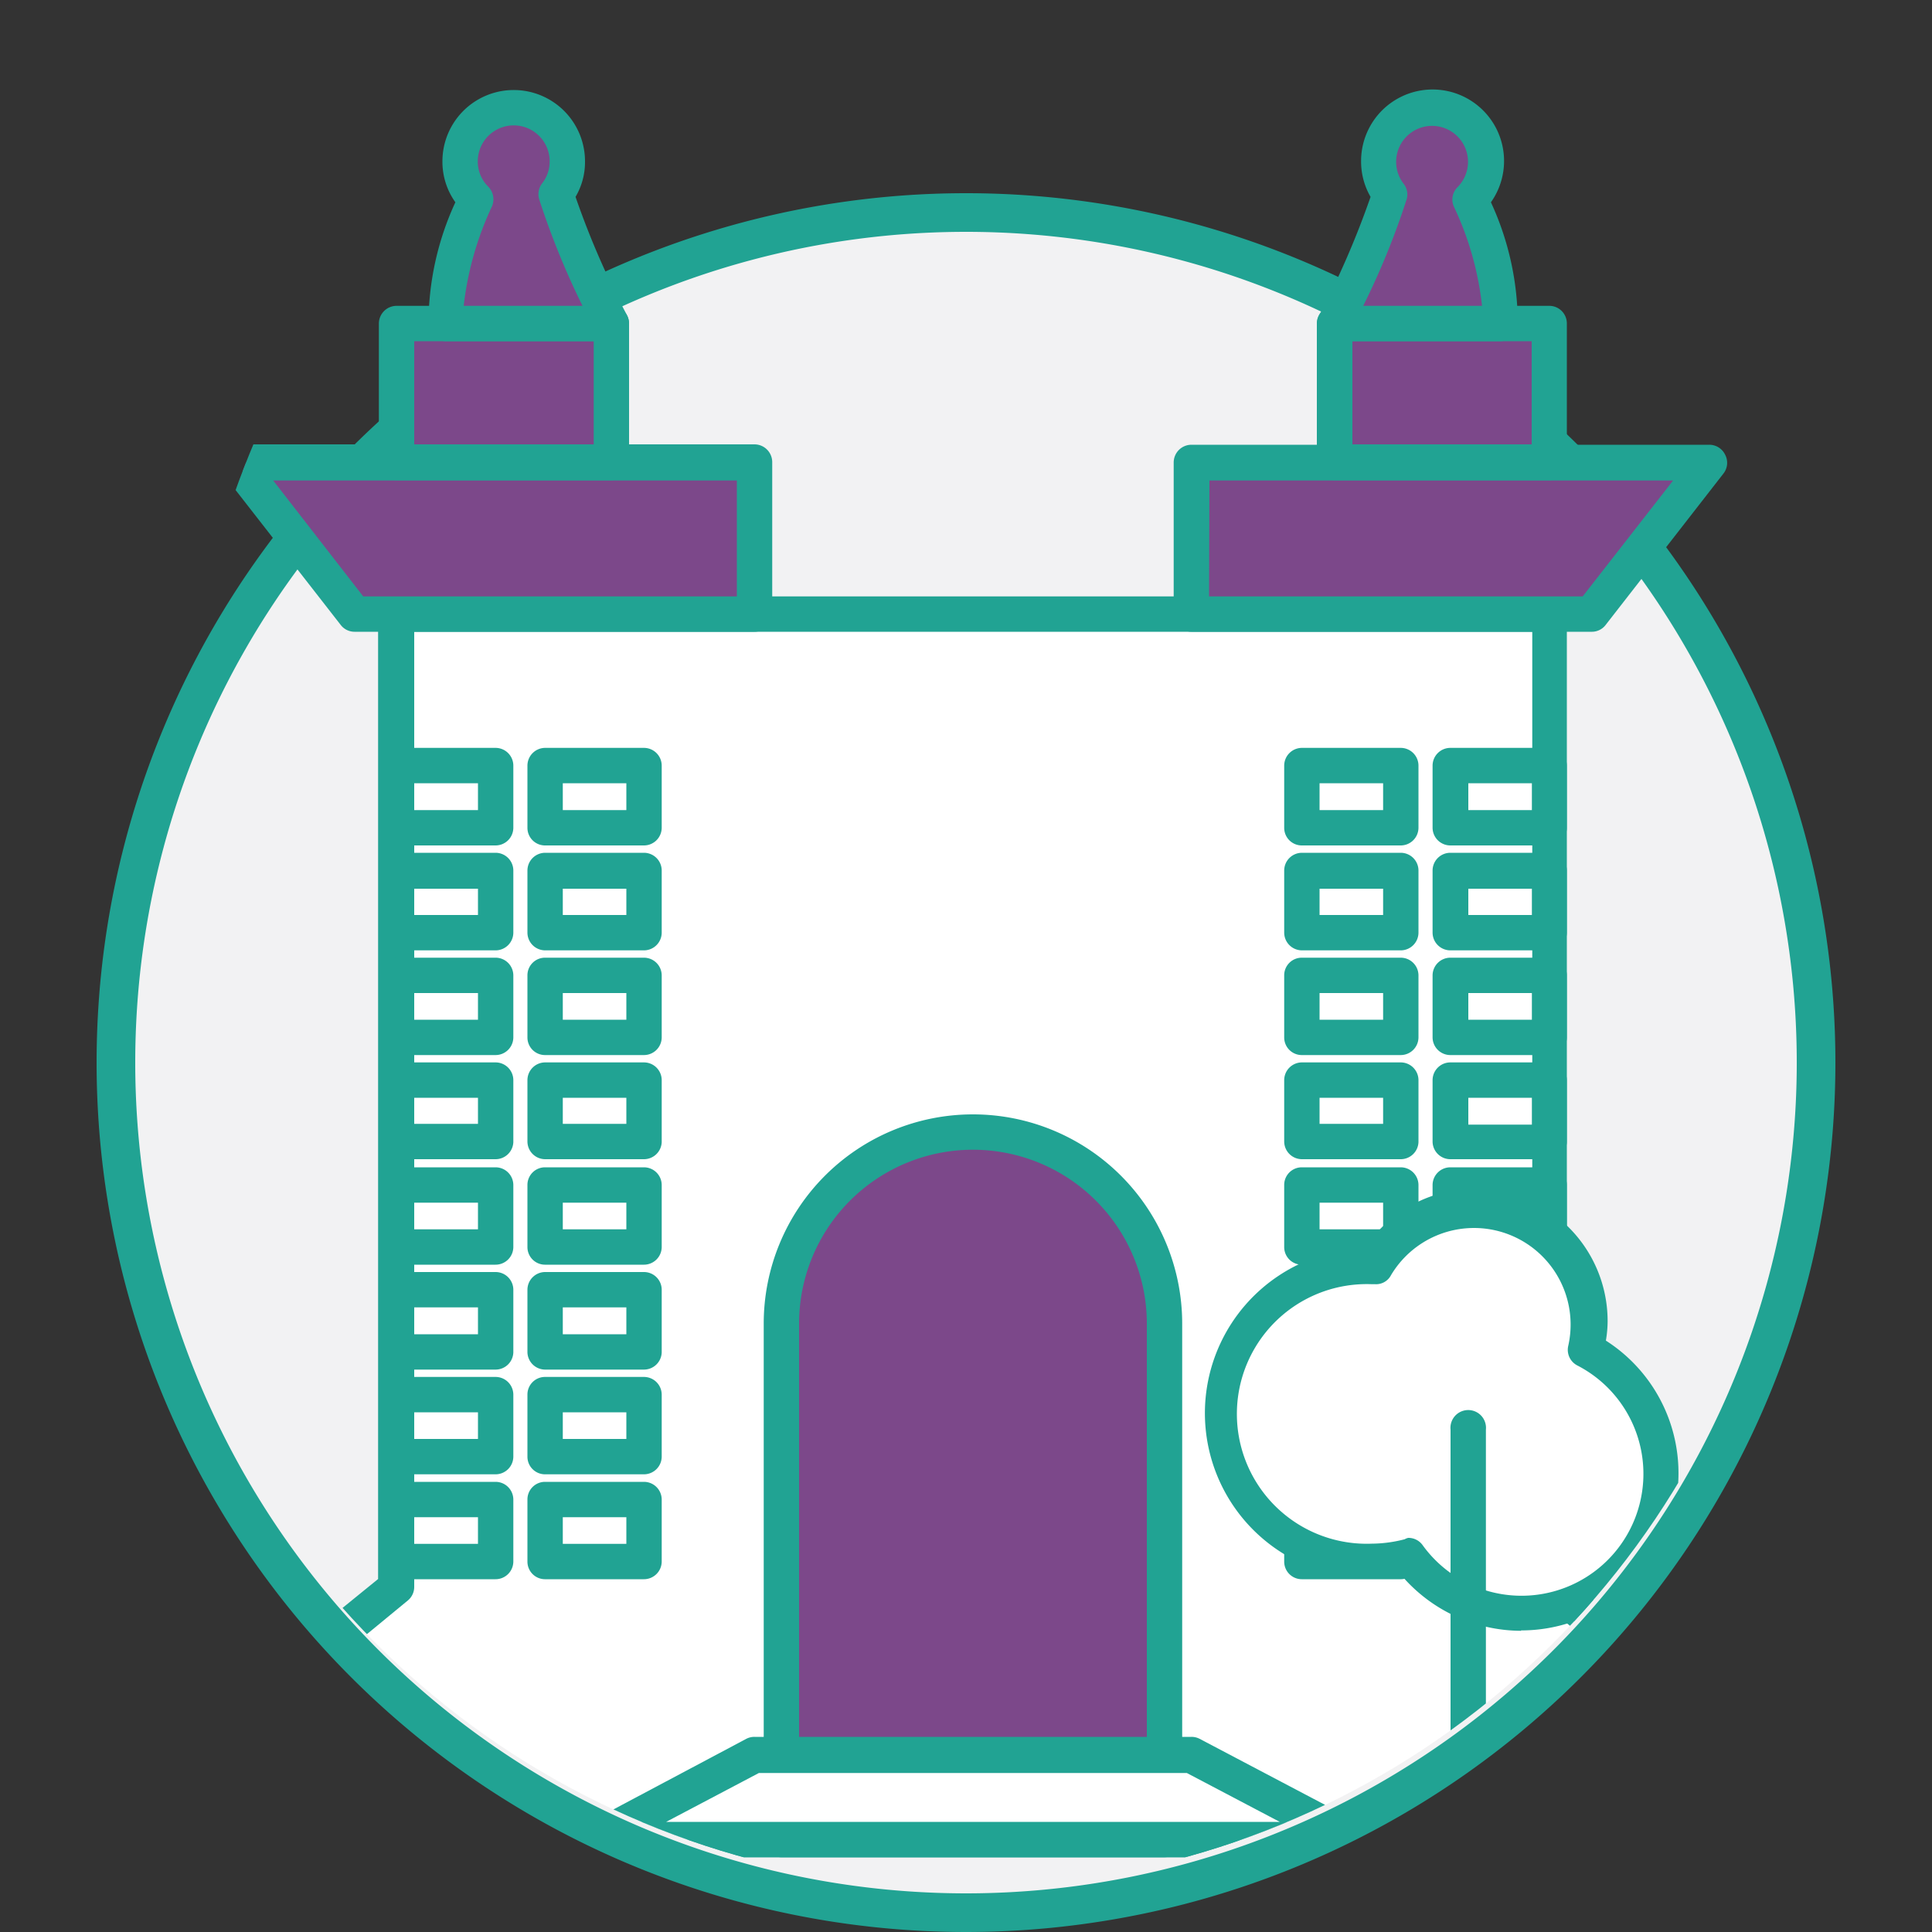<svg id="a060b455-70ca-48ad-a241-7f9e85534668" data-name="Layer 1" xmlns="http://www.w3.org/2000/svg" xmlns:xlink="http://www.w3.org/1999/xlink" viewBox="0 0 100 100"><rect x="0" y="0" width="100" height="100" fill="#333333" stroke="none"/><defs><style>.be6be7dd-e984-422e-bae8-54ae39611228{fill:none;}.ec0d633f-4895-4da5-b89e-6ec7c59823f0{fill:#f2f2f3;}.af8d4110-d723-4625-a4ee-5a2cfdb1f382{fill:#21a393;}.f10ca4f4-9b12-475c-bf0b-c16afec450e9{clip-path:url(#af51fd2c-0541-4799-8898-8f4af1a99da6);}.fef4f0b1-89a7-4670-8823-5d6e7cd170ac{fill:#010101;}.a48d5bd1-95fa-4adc-8770-2f2303de83d6{fill:#fff;}.f9bb1477-827d-4f1a-8701-6f1ac9ec0275{fill:#7c488a;}</style><clipPath id="af51fd2c-0541-4799-8898-8f4af1a99da6"><path class="be6be7dd-e984-422e-bae8-54ae39611228" d="M93,54.73a43.08,43.08,0,1,1-86.16-.27,41.39,41.39,0,0,1,4.3-18.06C7.25,29,22,4.12,28.16,1.89,30.36,1.55,47.66.67,50,.67c2.12,0,12.8-.19,18-.24.12,0,.5,3.21.56,3.11C69.35,2.19,82.31,1,82.8,1.72c13.11,2.27,10.29,13,4.51,31.9A42.45,42.45,0,0,1,93,54.73Z"/></clipPath></defs><title>strasbourg</title><circle class="ec0d633f-4895-4da5-b89e-6ec7c59823f0" cx="49.83" cy="55.18" r="43.89"/><path class="af8d4110-d723-4625-a4ee-5a2cfdb1f382" d="M50,12A43,43,0,1,1,7,55,43,43,0,0,1,50,12m0-2A45,45,0,1,0,95,55,45,45,0,0,0,50,10Z"/><g class="f10ca4f4-9b12-475c-bf0b-c16afec450e9"><path class="fef4f0b1-89a7-4670-8823-5d6e7cd170ac" d="M1.38,92H-16.35V76.58l8.87-8.87,8.86,8.87Zm-15.75-2H-.59V77.4l-6.89-6.89-6.89,6.88Z"/><polygon class="fef4f0b1-89a7-4670-8823-5d6e7cd170ac" points="-17.67 80.69 -19.07 79.3 -7.48 67.71 4.05 79.24 2.65 80.64 -7.48 70.51 -17.67 80.69"/><polygon class="a48d5bd1-95fa-4adc-8770-2f2303de83d6" points="80.19 82.13 80.19 31.78 20.53 31.78 20.53 82.13 17.04 84.97 17.04 95.21 83.67 95.21 83.67 84.97 80.19 82.13"/><path class="af8d4110-d723-4625-a4ee-5a2cfdb1f382" d="M83.68,96.13H17a.92.92,0,0,1-.91-.92V85a.91.91,0,0,1,.33-.71l3.15-2.56V31.78a.92.92,0,0,1,.92-.91H80.19a.91.91,0,0,1,.91.91V81.7l3.15,2.56a.89.89,0,0,1,.34.71V95.21A.92.92,0,0,1,83.68,96.13ZM18,94.3h64.8V85.4l-3.15-2.56a.92.92,0,0,1-.34-.71V32.7H21.44V82.13a.91.91,0,0,1-.33.71L18,85.4Z"/><path class="f9bb1477-827d-4f1a-8701-6f1ac9ec0275" d="M50.36,58.59a9.92,9.92,0,0,0-9.92,9.92v26.7H60.28V68.51A9.92,9.92,0,0,0,50.36,58.59Z"/><path class="af8d4110-d723-4625-a4ee-5a2cfdb1f382" d="M60.28,96.13H40.44a.91.91,0,0,1-.91-.92V68.51a10.83,10.83,0,1,1,21.66,0v26.7A.92.92,0,0,1,60.28,96.13ZM41.36,94.3h18V68.51a9,9,0,0,0-18,0Z"/><polygon class="a48d5bd1-95fa-4adc-8770-2f2303de83d6" points="61.66 90.85 39.05 90.85 30.77 95.21 69.94 95.21 61.66 90.85"/><path class="af8d4110-d723-4625-a4ee-5a2cfdb1f382" d="M69.94,96.13H30.77a.92.92,0,0,1-.42-1.73L38.63,90a.91.91,0,0,1,.43-.1h22.6a.91.91,0,0,1,.43.1l8.28,4.36a.92.92,0,0,1-.43,1.73ZM34.48,94.3H66.24l-4.81-2.53H39.28Z"/><rect class="a48d5bd1-95fa-4adc-8770-2f2303de83d6" x="20.53" y="39.63" width="5.12" height="3.22"/><path class="af8d4110-d723-4625-a4ee-5a2cfdb1f382" d="M25.65,43.76H20.53a.92.92,0,0,1-.92-.91V39.63a.92.92,0,0,1,.92-.92h5.12a.92.92,0,0,1,.92.92v3.22A.92.92,0,0,1,25.65,43.76Zm-4.21-1.83h3.3V40.54h-3.3Z"/><rect class="a48d5bd1-95fa-4adc-8770-2f2303de83d6" x="28.21" y="39.63" width="5.12" height="3.22"/><path class="af8d4110-d723-4625-a4ee-5a2cfdb1f382" d="M33.33,43.76H28.21a.91.91,0,0,1-.91-.91V39.63a.92.92,0,0,1,.91-.92h5.12a.92.92,0,0,1,.92.92v3.22A.92.92,0,0,1,33.33,43.76Zm-4.2-1.83h3.29V40.54H29.13Z"/><rect class="a48d5bd1-95fa-4adc-8770-2f2303de83d6" x="20.53" y="45.06" width="5.12" height="3.22"/><path class="af8d4110-d723-4625-a4ee-5a2cfdb1f382" d="M25.65,49.19H20.53a.92.92,0,0,1-.92-.92V45.06a.92.92,0,0,1,.92-.92h5.12a.92.92,0,0,1,.92.92v3.21A.92.92,0,0,1,25.65,49.19Zm-4.21-1.83h3.3V46h-3.3Z"/><rect class="a48d5bd1-95fa-4adc-8770-2f2303de83d6" x="28.21" y="45.06" width="5.12" height="3.22"/><path class="af8d4110-d723-4625-a4ee-5a2cfdb1f382" d="M33.33,49.19H28.21a.92.92,0,0,1-.91-.92V45.06a.92.92,0,0,1,.91-.92h5.12a.92.92,0,0,1,.92.92v3.21A.92.92,0,0,1,33.33,49.19Zm-4.2-1.83h3.29V46H29.13Z"/><rect class="a48d5bd1-95fa-4adc-8770-2f2303de83d6" x="20.53" y="50.48" width="5.12" height="3.22"/><path class="af8d4110-d723-4625-a4ee-5a2cfdb1f382" d="M25.65,54.61H20.53a.92.92,0,0,1-.92-.91V50.48a.92.92,0,0,1,.92-.91h5.12a.92.92,0,0,1,.92.91V53.7A.92.92,0,0,1,25.65,54.61Zm-4.21-1.83h3.3V51.4h-3.3Z"/><rect class="a48d5bd1-95fa-4adc-8770-2f2303de83d6" x="28.21" y="50.48" width="5.12" height="3.22"/><path class="af8d4110-d723-4625-a4ee-5a2cfdb1f382" d="M33.33,54.61H28.21a.91.91,0,0,1-.91-.91V50.48a.91.91,0,0,1,.91-.91h5.12a.92.92,0,0,1,.92.91V53.7A.92.92,0,0,1,33.33,54.61Zm-4.2-1.83h3.29V51.4H29.13Z"/><rect class="a48d5bd1-95fa-4adc-8770-2f2303de83d6" x="20.53" y="55.91" width="5.12" height="3.22"/><path class="af8d4110-d723-4625-a4ee-5a2cfdb1f382" d="M25.65,60H20.53a.92.92,0,0,1-.92-.92V55.91a.92.92,0,0,1,.92-.92h5.12a.92.92,0,0,1,.92.92v3.21A.92.92,0,0,1,25.65,60Zm-4.21-1.83h3.3V56.82h-3.3Z"/><rect class="a48d5bd1-95fa-4adc-8770-2f2303de83d6" x="28.21" y="55.91" width="5.12" height="3.22"/><path class="af8d4110-d723-4625-a4ee-5a2cfdb1f382" d="M33.33,60H28.21a.92.92,0,0,1-.91-.92V55.91a.92.92,0,0,1,.91-.92h5.12a.92.92,0,0,1,.92.92v3.21A.92.92,0,0,1,33.33,60Zm-4.2-1.83h3.29V56.82H29.13Z"/><rect class="a48d5bd1-95fa-4adc-8770-2f2303de83d6" x="20.53" y="61.33" width="5.12" height="3.22"/><path class="af8d4110-d723-4625-a4ee-5a2cfdb1f382" d="M25.65,65.46H20.53a.92.92,0,0,1-.92-.91V61.33a.92.92,0,0,1,.92-.91h5.12a.92.92,0,0,1,.92.91v3.22A.92.92,0,0,1,25.65,65.46Zm-4.21-1.83h3.3V62.25h-3.3Z"/><rect class="a48d5bd1-95fa-4adc-8770-2f2303de83d6" x="28.21" y="61.33" width="5.12" height="3.22"/><path class="af8d4110-d723-4625-a4ee-5a2cfdb1f382" d="M33.33,65.46H28.21a.91.91,0,0,1-.91-.91V61.33a.91.91,0,0,1,.91-.91h5.12a.92.92,0,0,1,.92.91v3.22A.92.92,0,0,1,33.33,65.46Zm-4.2-1.83h3.29V62.25H29.13Z"/><rect class="a48d5bd1-95fa-4adc-8770-2f2303de83d6" x="20.53" y="66.76" width="5.12" height="3.22"/><path class="af8d4110-d723-4625-a4ee-5a2cfdb1f382" d="M25.65,70.89H20.53a.92.92,0,0,1-.92-.92V66.76a.92.92,0,0,1,.92-.92h5.12a.92.92,0,0,1,.92.92V70A.92.92,0,0,1,25.65,70.89Zm-4.21-1.83h3.3V67.67h-3.3Z"/><rect class="a48d5bd1-95fa-4adc-8770-2f2303de83d6" x="28.21" y="66.76" width="5.12" height="3.22"/><path class="af8d4110-d723-4625-a4ee-5a2cfdb1f382" d="M33.33,70.89H28.21A.92.92,0,0,1,27.3,70V66.76a.92.92,0,0,1,.91-.92h5.12a.92.92,0,0,1,.92.92V70A.92.92,0,0,1,33.33,70.89Zm-4.2-1.83h3.29V67.67H29.13Z"/><rect class="a48d5bd1-95fa-4adc-8770-2f2303de83d6" x="20.53" y="72.18" width="5.12" height="3.22"/><path class="af8d4110-d723-4625-a4ee-5a2cfdb1f382" d="M25.65,76.31H20.53a.92.92,0,0,1-.92-.91V72.18a.92.92,0,0,1,.92-.91h5.12a.92.92,0,0,1,.92.91V75.4A.92.92,0,0,1,25.65,76.31Zm-4.21-1.83h3.3V73.1h-3.3Z"/><rect class="a48d5bd1-95fa-4adc-8770-2f2303de83d6" x="28.21" y="72.18" width="5.12" height="3.22"/><path class="af8d4110-d723-4625-a4ee-5a2cfdb1f382" d="M33.33,76.31H28.21a.91.91,0,0,1-.91-.91V72.18a.91.91,0,0,1,.91-.91h5.12a.92.92,0,0,1,.92.91V75.4A.92.92,0,0,1,33.33,76.31Zm-4.2-1.83h3.29V73.1H29.13Z"/><rect class="a48d5bd1-95fa-4adc-8770-2f2303de83d6" x="20.53" y="77.61" width="5.12" height="3.22"/><path class="af8d4110-d723-4625-a4ee-5a2cfdb1f382" d="M25.65,81.74H20.53a.92.92,0,0,1-.92-.91V77.61a.92.92,0,0,1,.92-.91h5.12a.92.92,0,0,1,.92.91v3.22A.92.92,0,0,1,25.65,81.74Zm-4.21-1.83h3.3V78.53h-3.3Z"/><rect class="a48d5bd1-95fa-4adc-8770-2f2303de83d6" x="28.21" y="77.61" width="5.12" height="3.22"/><path class="af8d4110-d723-4625-a4ee-5a2cfdb1f382" d="M33.33,81.74H28.21a.91.91,0,0,1-.91-.91V77.61a.91.91,0,0,1,.91-.91h5.12a.92.92,0,0,1,.92.91v3.22A.92.92,0,0,1,33.33,81.74Zm-4.2-1.83h3.29V78.53H29.13Z"/><rect class="a48d5bd1-95fa-4adc-8770-2f2303de83d6" x="75.07" y="39.63" width="5.12" height="3.22" transform="translate(155.25 82.47) rotate(180)"/><path class="af8d4110-d723-4625-a4ee-5a2cfdb1f382" d="M80.19,43.76H75.07a.92.92,0,0,1-.92-.91V39.63a.92.92,0,0,1,.92-.92h5.12a.92.92,0,0,1,.91.92v3.22A.91.91,0,0,1,80.19,43.76ZM76,41.93h3.29V40.54H76Z"/><rect class="a48d5bd1-95fa-4adc-8770-2f2303de83d6" x="67.38" y="39.63" width="5.12" height="3.22" transform="translate(139.89 82.47) rotate(180)"/><path class="af8d4110-d723-4625-a4ee-5a2cfdb1f382" d="M72.5,43.76H67.38a.91.91,0,0,1-.91-.91V39.63a.92.92,0,0,1,.91-.92H72.5a.92.92,0,0,1,.92.92v3.22A.92.92,0,0,1,72.5,43.76Zm-4.2-1.83h3.29V40.54H68.3Z"/><rect class="a48d5bd1-95fa-4adc-8770-2f2303de83d6" x="75.07" y="45.06" width="5.12" height="3.22" transform="translate(155.25 93.33) rotate(180)"/><path class="af8d4110-d723-4625-a4ee-5a2cfdb1f382" d="M80.19,49.19H75.07a.92.92,0,0,1-.92-.92V45.06a.92.92,0,0,1,.92-.92h5.12a.92.92,0,0,1,.91.92v3.21A.92.92,0,0,1,80.19,49.19ZM76,47.36h3.29V46H76Z"/><rect class="a48d5bd1-95fa-4adc-8770-2f2303de83d6" x="67.38" y="45.06" width="5.12" height="3.22" transform="translate(139.89 93.33) rotate(180)"/><path class="af8d4110-d723-4625-a4ee-5a2cfdb1f382" d="M72.5,49.19H67.38a.92.92,0,0,1-.91-.92V45.06a.92.92,0,0,1,.91-.92H72.5a.92.92,0,0,1,.92.92v3.21A.92.92,0,0,1,72.5,49.19Zm-4.2-1.83h3.29V46H68.3Z"/><rect class="a48d5bd1-95fa-4adc-8770-2f2303de83d6" x="75.07" y="50.48" width="5.12" height="3.22" transform="translate(155.25 104.18) rotate(180)"/><path class="af8d4110-d723-4625-a4ee-5a2cfdb1f382" d="M80.19,54.61H75.07a.92.92,0,0,1-.92-.91V50.48a.92.92,0,0,1,.92-.91h5.12a.91.91,0,0,1,.91.91V53.7A.91.91,0,0,1,80.19,54.61ZM76,52.78h3.29V51.4H76Z"/><rect class="a48d5bd1-95fa-4adc-8770-2f2303de83d6" x="67.38" y="50.48" width="5.12" height="3.22" transform="translate(139.89 104.18) rotate(180)"/><path class="af8d4110-d723-4625-a4ee-5a2cfdb1f382" d="M72.5,54.61H67.38a.91.91,0,0,1-.91-.91V50.48a.91.91,0,0,1,.91-.91H72.5a.92.92,0,0,1,.92.91V53.7A.92.92,0,0,1,72.5,54.61Zm-4.2-1.83h3.29V51.4H68.3Z"/><rect class="a48d5bd1-95fa-4adc-8770-2f2303de83d6" x="75.07" y="55.91" width="5.12" height="3.22" transform="translate(155.25 115.03) rotate(180)"/><path class="af8d4110-d723-4625-a4ee-5a2cfdb1f382" d="M80.19,60H75.07a.92.92,0,0,1-.92-.92V55.91a.92.92,0,0,1,.92-.92h5.12a.92.92,0,0,1,.91.92v3.21A.92.92,0,0,1,80.19,60ZM76,58.21h3.29V56.82H76Z"/><rect class="a48d5bd1-95fa-4adc-8770-2f2303de83d6" x="67.38" y="55.91" width="5.12" height="3.22" transform="translate(139.89 115.03) rotate(180)"/><path class="af8d4110-d723-4625-a4ee-5a2cfdb1f382" d="M72.5,60H67.38a.92.92,0,0,1-.91-.92V55.91a.92.92,0,0,1,.91-.92H72.5a.92.92,0,0,1,.92.92v3.21A.92.92,0,0,1,72.5,60Zm-4.2-1.83h3.29V56.82H68.3Z"/><rect class="a48d5bd1-95fa-4adc-8770-2f2303de83d6" x="75.07" y="61.33" width="5.12" height="3.22" transform="translate(155.25 125.88) rotate(180)"/><path class="af8d4110-d723-4625-a4ee-5a2cfdb1f382" d="M80.19,65.46H75.07a.92.92,0,0,1-.92-.91V61.33a.92.92,0,0,1,.92-.91h5.12a.91.91,0,0,1,.91.91v3.22A.91.91,0,0,1,80.19,65.46ZM76,63.63h3.29V62.25H76Z"/><rect class="a48d5bd1-95fa-4adc-8770-2f2303de83d6" x="67.38" y="61.33" width="5.12" height="3.22" transform="translate(139.89 125.88) rotate(180)"/><path class="af8d4110-d723-4625-a4ee-5a2cfdb1f382" d="M72.5,65.46H67.38a.91.91,0,0,1-.91-.91V61.33a.91.91,0,0,1,.91-.91H72.5a.92.92,0,0,1,.92.91v3.22A.92.92,0,0,1,72.5,65.46Zm-4.2-1.83h3.29V62.25H68.3Z"/><rect class="a48d5bd1-95fa-4adc-8770-2f2303de83d6" x="75.07" y="66.76" width="5.12" height="3.22" transform="translate(155.25 136.73) rotate(180)"/><path class="af8d4110-d723-4625-a4ee-5a2cfdb1f382" d="M80.19,70.89H75.07a.92.92,0,0,1-.92-.92V66.76a.92.92,0,0,1,.92-.92h5.12a.92.92,0,0,1,.91.92V70A.92.92,0,0,1,80.19,70.89ZM76,69.06h3.29V67.67H76Z"/><rect class="a48d5bd1-95fa-4adc-8770-2f2303de83d6" x="67.38" y="66.76" width="5.12" height="3.22" transform="translate(139.89 136.73) rotate(180)"/><path class="af8d4110-d723-4625-a4ee-5a2cfdb1f382" d="M72.5,70.89H67.38a.92.92,0,0,1-.91-.92V66.76a.92.92,0,0,1,.91-.92H72.5a.92.92,0,0,1,.92.92V70A.92.92,0,0,1,72.5,70.89Zm-4.2-1.83h3.29V67.67H68.3Z"/><rect class="a48d5bd1-95fa-4adc-8770-2f2303de83d6" x="75.07" y="72.18" width="5.12" height="3.22" transform="translate(155.25 147.58) rotate(180)"/><path class="af8d4110-d723-4625-a4ee-5a2cfdb1f382" d="M80.19,76.31H75.07a.92.92,0,0,1-.92-.91V72.18a.92.92,0,0,1,.92-.91h5.12a.91.91,0,0,1,.91.91V75.4A.91.91,0,0,1,80.19,76.31ZM76,74.48h3.29V73.1H76Z"/><rect class="a48d5bd1-95fa-4adc-8770-2f2303de83d6" x="67.38" y="72.18" width="5.12" height="3.22" transform="translate(139.89 147.58) rotate(180)"/><path class="af8d4110-d723-4625-a4ee-5a2cfdb1f382" d="M72.5,76.31H67.38a.91.91,0,0,1-.91-.91V72.18a.91.91,0,0,1,.91-.91H72.5a.92.92,0,0,1,.92.91V75.4A.92.92,0,0,1,72.5,76.31Zm-4.2-1.83h3.29V73.1H68.3Z"/><rect class="a48d5bd1-95fa-4adc-8770-2f2303de83d6" x="75.07" y="77.61" width="5.12" height="3.22" transform="translate(155.25 158.44) rotate(180)"/><path class="af8d4110-d723-4625-a4ee-5a2cfdb1f382" d="M80.19,81.74H75.07a.92.92,0,0,1-.92-.91V77.61a.92.92,0,0,1,.92-.91h5.12a.91.91,0,0,1,.91.91v3.22A.91.91,0,0,1,80.19,81.74ZM76,79.91h3.29V78.53H76Z"/><rect class="a48d5bd1-95fa-4adc-8770-2f2303de83d6" x="67.38" y="77.61" width="5.12" height="3.22" transform="translate(139.89 158.44) rotate(180)"/><path class="af8d4110-d723-4625-a4ee-5a2cfdb1f382" d="M72.5,81.74H67.38a.91.91,0,0,1-.91-.91V77.61a.91.91,0,0,1,.91-.91H72.5a.92.92,0,0,1,.92.91v3.22A.92.92,0,0,1,72.5,81.74Zm-4.2-1.83h3.29V78.53H68.3Z"/><polygon class="f9bb1477-827d-4f1a-8701-6f1ac9ec0275" points="39.05 23.94 12.24 23.94 18.35 31.78 39.05 31.78 39.05 23.94"/><path class="af8d4110-d723-4625-a4ee-5a2cfdb1f382" d="M39.06,32.7H18.35a.9.9,0,0,1-.72-.36L11.52,24.5A.92.92,0,0,1,12.25,23H39.06a.92.92,0,0,1,.91.92v7.84A.92.92,0,0,1,39.06,32.7ZM18.8,30.87H38.14v-6h-24Z"/><rect class="f9bb1477-827d-4f1a-8701-6f1ac9ec0275" x="20.53" y="16.74" width="11.12" height="7.19"/><path class="af8d4110-d723-4625-a4ee-5a2cfdb1f382" d="M31.64,24.85H20.53a.92.92,0,0,1-.92-.91v-7.2a.92.92,0,0,1,.92-.91H31.64a.92.92,0,0,1,.92.91v7.2A.92.92,0,0,1,31.64,24.85ZM21.44,23h9.29V17.66H21.44Z"/><path class="f9bb1477-827d-4f1a-8701-6f1ac9ec0275" d="M28.79,10.05a2.77,2.77,0,1,0-4.16.27,15,15,0,0,0-1.54,6.42h8.55A43.94,43.94,0,0,1,28.79,10.05Z"/><path class="af8d4110-d723-4625-a4ee-5a2cfdb1f382" d="M31.64,17.66H23.09a.91.91,0,0,1-.91-.85,15,15,0,0,1,1.39-6.34,3.61,3.61,0,0,1-.67-2.12,3.69,3.69,0,0,1,7.38,0,3.55,3.55,0,0,1-.49,1.84,43.11,43.11,0,0,0,2.66,6.12.92.92,0,0,1-.81,1.35ZM24,15.83h6.15a40.93,40.93,0,0,1-2.24-5.51.92.92,0,0,1,.15-.83,1.81,1.81,0,0,0,.39-1.14,1.86,1.86,0,1,0-3.72,0,1.82,1.82,0,0,0,.55,1.32.94.94,0,0,1,.19,1A16.5,16.5,0,0,0,24,15.83Z"/><polygon class="f9bb1477-827d-4f1a-8701-6f1ac9ec0275" points="61.66 23.94 88.47 23.94 82.37 31.78 61.66 31.78 61.66 23.94"/><path class="af8d4110-d723-4625-a4ee-5a2cfdb1f382" d="M82.37,32.7H61.66a.92.92,0,0,1-.91-.92V23.94a.92.92,0,0,1,.91-.92H88.47a.91.91,0,0,1,.82.51.9.9,0,0,1-.1,1l-6.1,7.84A.9.9,0,0,1,82.37,32.7ZM62.58,30.87H81.92l4.68-6h-24Z"/><rect class="f9bb1477-827d-4f1a-8701-6f1ac9ec0275" x="69.07" y="16.74" width="11.12" height="7.19" transform="translate(149.26 40.68) rotate(180)"/><path class="af8d4110-d723-4625-a4ee-5a2cfdb1f382" d="M80.19,24.85H69.07a.91.91,0,0,1-.91-.91v-7.2a.91.91,0,0,1,.91-.91H80.19a.91.91,0,0,1,.91.91v7.2A.91.91,0,0,1,80.19,24.85ZM70,23h9.28V17.66H70Z"/><path class="f9bb1477-827d-4f1a-8701-6f1ac9ec0275" d="M71.93,10.05a2.77,2.77,0,1,1,5-1.7,2.75,2.75,0,0,1-.82,2,14.88,14.88,0,0,1,1.55,6.42H69.07A43.46,43.46,0,0,0,71.93,10.05Z"/><path class="af8d4110-d723-4625-a4ee-5a2cfdb1f382" d="M77.63,17.66H69.07a.9.9,0,0,1-.78-.45.88.88,0,0,1,0-.9,45,45,0,0,0,2.65-6.12,3.64,3.64,0,0,1-.49-1.84,3.7,3.7,0,1,1,6.72,2.12,15,15,0,0,1,1.39,6.34A.92.92,0,0,1,77.63,17.66Zm-7.07-1.83h6.15a16.07,16.07,0,0,0-1.46-5.14.9.9,0,0,1,.19-1,1.86,1.86,0,1,0-2.79-.18.89.89,0,0,1,.15.83A39.65,39.65,0,0,1,70.56,15.83Z"/><path class="a48d5bd1-95fa-4adc-8770-2f2303de83d6" d="M82.09,69.86a5.93,5.93,0,0,0-10.94-4.33H71a7.63,7.63,0,1,0,0,15.25,7.76,7.76,0,0,0,1.94-.26,7.23,7.23,0,1,0,9.2-10.65Z"/><path class="af8d4110-d723-4625-a4ee-5a2cfdb1f382" d="M78.73,84.41a8.18,8.18,0,0,1-6.2-2.88,8.54,8.54,0,1,1-1.89-16.92,6.85,6.85,0,0,1,12.57,3.78,6.12,6.12,0,0,1-.09,1,8.14,8.14,0,0,1-4.39,15ZM72.89,79.6a.9.9,0,0,1,.74.37,6.31,6.31,0,1,0,8-9.3.91.91,0,0,1-.46-1A5,5,0,0,0,72,66a.87.87,0,0,1-.82.47H71a6.72,6.72,0,1,0,0,13.43,6.88,6.88,0,0,0,1.71-.23A.63.63,0,0,1,72.89,79.6Z"/><path class="af8d4110-d723-4625-a4ee-5a2cfdb1f382" d="M76,96.13a.92.92,0,0,1-.92-.92V74a.92.92,0,1,1,1.83,0v21.2A.91.91,0,0,1,76,96.13Z"/></g></svg>